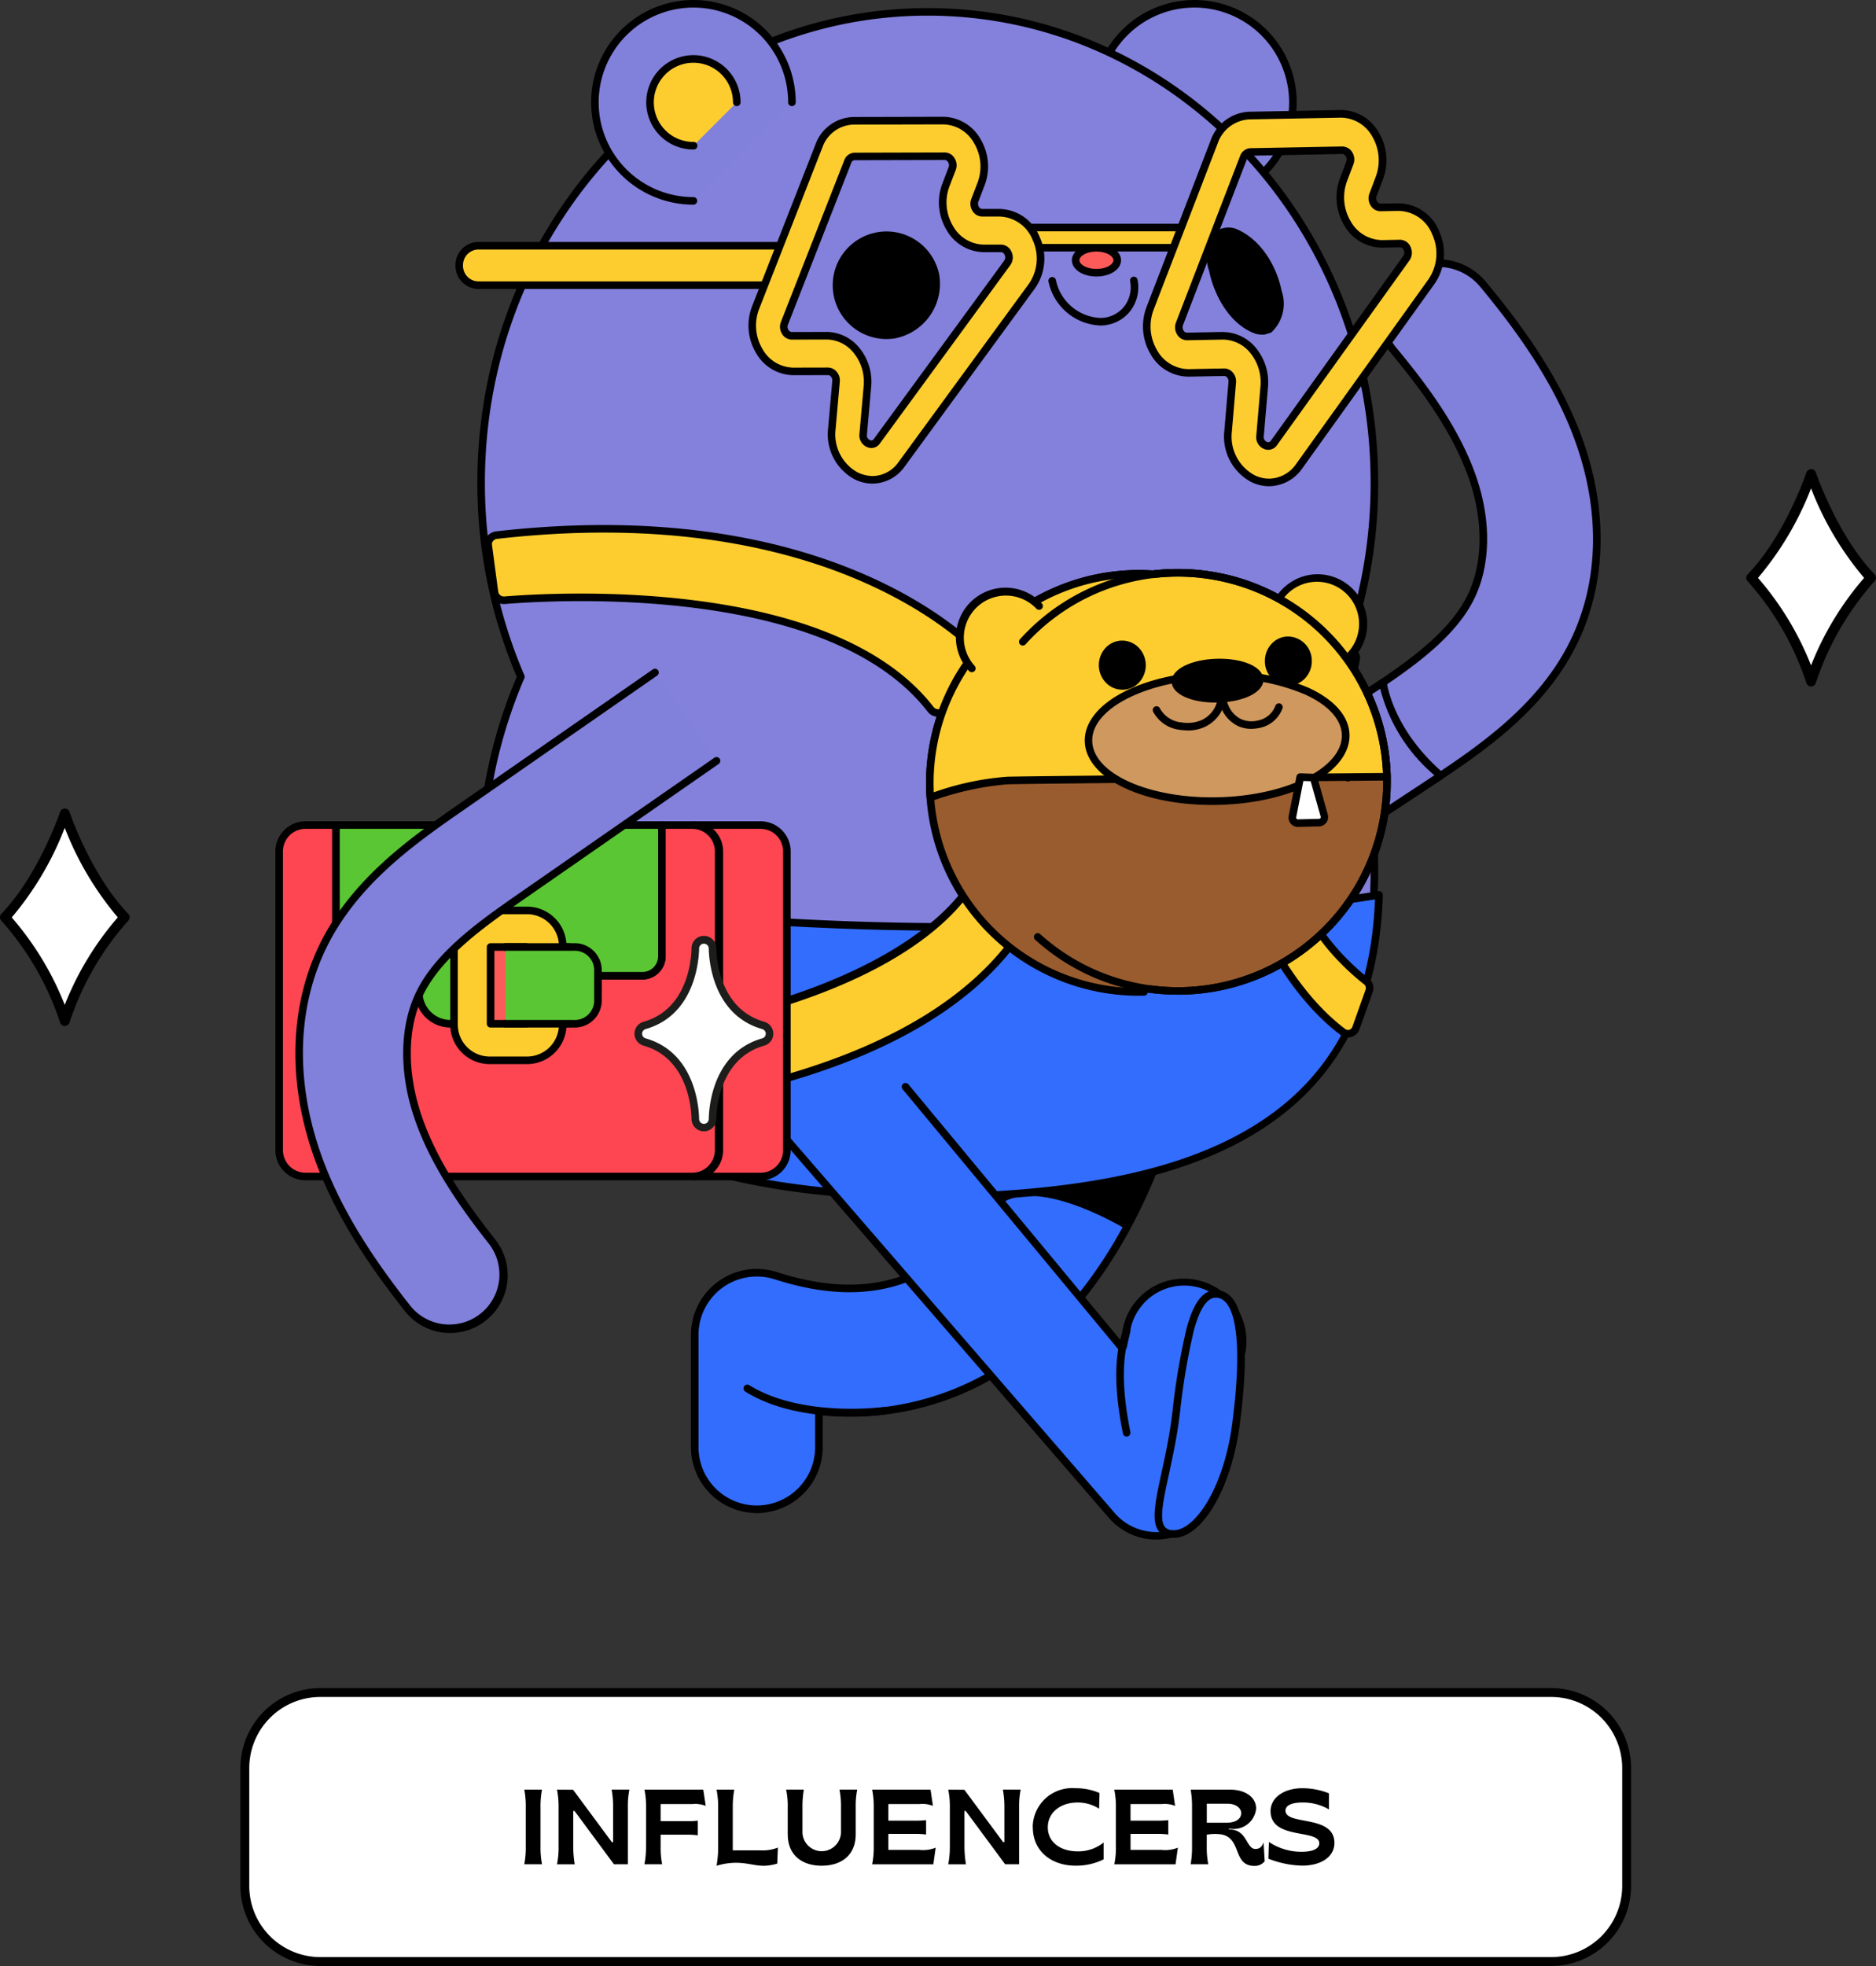 <svg xmlns="http://www.w3.org/2000/svg" xmlns:xlink="http://www.w3.org/1999/xlink" width="169.4" height="177.462" viewBox="0 0 169.4 177.462">
  <rect x="0" y="0" width="169.4" height="177.462" fill="#333333" stroke="none"/>
  <defs>
    <clipPath id="clip-path">
      <rect id="Rectángulo_1905" data-name="Rectángulo 1905" width="119.667" height="138.97" fill="none"/>
    </clipPath>
    <clipPath id="clip-path-2">
      <rect id="Rectángulo_1830" data-name="Rectángulo 1830" width="125.575" height="25.084" fill="none"/>
    </clipPath>
  </defs>
  <g id="ilustración_influencers" data-name="ilustración influencers" transform="translate(0 -18.622)">
    <g id="Grupo_11441" data-name="Grupo 11441" transform="translate(-903 -9814)">
      <g id="Grupo_11440" data-name="Grupo 11440" transform="translate(903 9814)">
        <g id="Grupo_11294" data-name="Grupo 11294" transform="translate(0 13)">
          <g id="Grupo_11693" data-name="Grupo 11693">
            <path id="Trazado_7781" data-name="Trazado 7781" d="M6.9,261.776s-1.944,5.77-5.4,9.359a26.244,26.244,0,0,1,5.4,9.359,26.244,26.244,0,0,1,5.4-9.359c-3.459-3.589-5.4-9.358-5.4-9.359" transform="translate(-1.043 -182.711)" fill="#fff"/>
            <path id="Trazado_7782" data-name="Trazado 7782" d="M5.855,279.9a.452.452,0,0,1-.435-.329,25.978,25.978,0,0,0-5.3-9.173.451.451,0,0,1,.005-.622c3.355-3.48,5.281-9.132,5.3-9.189a.452.452,0,0,1,.428-.308h0a.452.452,0,0,1,.428.307c.079.232,1.965,5.73,5.3,9.19a.452.452,0,0,1,0,.622,25.981,25.981,0,0,0-5.3,9.173.452.452,0,0,1-.435.329m-4.791-9.8a27.294,27.294,0,0,1,4.791,7.9,27.294,27.294,0,0,1,4.791-7.9,28.325,28.325,0,0,1-4.791-8.084A28.155,28.155,0,0,1,1.064,270.1" transform="translate(0 -181.669)"/>
            <path id="Trazado_7783" data-name="Trazado 7783" d="M529,160.311s-1.944,5.77-5.4,9.359a26.244,26.244,0,0,1,5.4,9.359,26.244,26.244,0,0,1,5.4-9.359c-3.459-3.589-5.4-9.358-5.4-9.359" transform="translate(-365.452 -111.892)" fill="#fff"/>
            <path id="Trazado_7784" data-name="Trazado 7784" d="M527.953,178.438a.452.452,0,0,1-.435-.329,25.978,25.978,0,0,0-5.3-9.173.452.452,0,0,1,.005-.622c3.335-3.46,5.222-8.958,5.3-9.19a.452.452,0,0,1,.428-.307h0a.452.452,0,0,1,.428.308c.019.056,1.945,5.708,5.3,9.189a.452.452,0,0,1,0,.622,25.982,25.982,0,0,0-5.3,9.173.451.451,0,0,1-.435.329m-4.791-9.8a27.292,27.292,0,0,1,4.791,7.9,27.291,27.291,0,0,1,4.791-7.9,28.155,28.155,0,0,1-4.791-8.084,28.323,28.323,0,0,1-4.791,8.084" transform="translate(-364.408 -110.85)"/>
          </g>
        </g>
      </g>
      <g id="Grupo_11695" data-name="Grupo 11695" transform="translate(927.866 9832.622)">
        <g id="Grupo_11694" data-name="Grupo 11694" clip-path="url(#clip-path)">
          <path id="Trazado_8381" data-name="Trazado 8381" d="M147.659,9.5a8.9,8.9,0,1,1-8.9-8.9,8.9,8.9,0,0,1,8.9,8.9" transform="translate(-55.778 -0.258)" fill="#8180da"/>
          <path id="Trazado_8382" data-name="Trazado 8382" d="M138.506,18.475a9.237,9.237,0,1,1,9.238-9.238,9.248,9.248,0,0,1-9.238,9.238m0-17.791a8.554,8.554,0,1,0,8.554,8.554A8.563,8.563,0,0,0,138.506.683" transform="translate(-55.521)"/>
          <path id="Trazado_8383" data-name="Trazado 8383" d="M139.624,92.925l18.448-12.172c3.694-2.438,7.881-5.2,9.74-8.777,1.553-2.989,1.644-7,.249-11.016-1.514-4.353-4.453-8.241-7.13-11.471a4.7,4.7,0,0,1,.855-6.827,5.271,5.271,0,0,1,3.162-1.041,5.212,5.212,0,0,1,4.024,1.854c3.038,3.666,6.784,8.619,8.806,14.435,2.264,6.51,1.982,13.034-.791,18.37-3.028,5.825-8.6,9.5-13.079,12.457L145.462,100.91" transform="translate(-59.968 -17.877)" fill="#8180da"/>
          <path id="Trazado_8384" data-name="Trazado 8384" d="M145.2,100.994a.342.342,0,0,1-.189-.627L163.463,88.2c4.445-2.933,9.976-6.583,12.964-12.329,2.729-5.253,3-11.681.771-18.1-2-5.763-5.727-10.685-8.746-14.33a4.964,4.964,0,0,0-6.718-.756,4.433,4.433,0,0,0-1.784,3.041,4.325,4.325,0,0,0,.987,3.294c2.7,3.252,5.658,7.171,7.19,11.576,1.426,4.1,1.328,8.214-.269,11.286-1.9,3.654-6.125,6.443-9.854,8.9L139.555,92.952a.342.342,0,0,1-.377-.57L157.625,80.21c3.66-2.416,7.808-5.153,9.626-8.649,1.51-2.906,1.594-6.823.23-10.746-1.5-4.3-4.414-8.159-7.071-11.365a5,5,0,0,1-1.14-3.81,5.114,5.114,0,0,1,2.054-3.508,5.646,5.646,0,0,1,7.653.868c3.056,3.688,6.826,8.674,8.866,14.541,2.295,6.6,2.007,13.219-.811,18.64-3.069,5.9-8.682,9.608-13.192,12.585l-18.448,12.172a.339.339,0,0,1-.188.056" transform="translate(-59.711 -17.619)"/>
          <path id="Trazado_8385" data-name="Trazado 8385" d="M159.512,107.979s.449,4.311,5.2,8.413L144.1,129.982l-5.577-8.33Z" transform="translate(-59.495 -46.377)" fill="#8180da"/>
          <path id="Trazado_8386" data-name="Trazado 8386" d="M143.841,130.067a.343.343,0,0,1-.285-.151l-5.577-8.331a.342.342,0,0,1,.1-.477l20.99-13.671a.342.342,0,0,1,.527.25c0,.042.5,4.235,5.085,8.19a.342.342,0,0,1-.035.544l-20.614,13.589a.338.338,0,0,1-.188.056m-5.1-8.575,5.2,7.761L163.894,116.1a15.123,15.123,0,0,1-4.889-7.8Z" transform="translate(-59.237 -46.12)"/>
          <path id="Trazado_8387" data-name="Trazado 8387" d="M113.225,44.352c0-23.458-18.056-42.475-40.33-42.475S32.566,20.894,32.566,44.352a44.232,44.232,0,0,0,3.59,17.542,44.231,44.231,0,0,0-3.59,17.542c0,23.458,18.056,28.254,40.329,28.254s40.33-4.8,40.33-28.254a44.232,44.232,0,0,0-3.59-17.542,44.232,44.232,0,0,0,3.59-17.542" transform="translate(-13.987 -0.806)" fill="#8381dc"/>
          <path id="Trazado_8388" data-name="Trazado 8388" d="M72.638,107.774c-13.093,0-22.208-1.708-28.685-5.374-8.066-4.565-11.986-12.161-11.986-23.221a44.4,44.4,0,0,1,3.56-17.542,44.4,44.4,0,0,1-3.56-17.542c0-23.61,18.245-42.817,40.672-42.817S113.31,20.485,113.31,44.094a44.4,44.4,0,0,1-3.56,17.542,44.4,44.4,0,0,1,3.56,17.542c0,11.06-3.921,18.656-11.986,23.221-6.477,3.666-15.593,5.374-28.686,5.374m0-105.813c-22.049,0-39.988,18.9-39.988,42.134A43.717,43.717,0,0,0,36.212,61.5a.338.338,0,0,1,0,.27A43.718,43.718,0,0,0,32.65,79.178c0,24.6,20.214,27.911,39.988,27.911s39.988-3.316,39.988-27.911a43.718,43.718,0,0,0-3.562-17.407.338.338,0,0,1,0-.27,43.717,43.717,0,0,0,3.562-17.407c0-23.233-17.939-42.134-39.988-42.134" transform="translate(-13.729 -0.548)"/>
          <path id="Trazado_8389" data-name="Trazado 8389" d="M71.984,204.957a5.608,5.608,0,0,1-5.608-5.608V189.212a5.608,5.608,0,0,1,7.326-5.339c5.439,1.751,9.974,1.5,13.862-.757,8.728-5.073,11.628-18.513,11.656-18.648a5.608,5.608,0,0,1,10.987,2.253c-.152.748-3.884,18.417-16.948,26.056a25.461,25.461,0,0,1-15.668,3.331v3.239a5.608,5.608,0,0,1-5.608,5.608" transform="translate(-28.508 -68.72)" fill="#336dfd"/>
          <path id="Trazado_8390" data-name="Trazado 8390" d="M71.727,205.041a5.957,5.957,0,0,1-5.95-5.95V188.955a5.95,5.95,0,0,1,7.774-5.663c5.342,1.719,9.785,1.482,13.585-.728,8.581-4.988,11.465-18.289,11.493-18.423a5.95,5.95,0,0,1,11.656,2.392c-.153.754-3.906,18.561-17.11,26.284a25.793,25.793,0,0,1-15.5,3.41v2.865a5.957,5.957,0,0,1-5.95,5.95m.005-21.352a5.265,5.265,0,0,0-5.271,5.265v10.137a5.266,5.266,0,1,0,10.532,0v-3.239a.343.343,0,0,1,.112-.253.348.348,0,0,1,.262-.087,25.181,25.181,0,0,0,15.462-3.286c12.944-7.57,16.635-25.088,16.786-25.83A5.266,5.266,0,0,0,99.3,164.281c-.029.138-2.978,13.734-11.819,18.874-3.978,2.311-8.6,2.569-14.139.787a5.255,5.255,0,0,0-1.609-.252" transform="translate(-28.251 -68.463)"/>
          <path id="Trazado_8391" data-name="Trazado 8391" d="M87.1,221.686s-7.518,1.042-12.417-2.02" transform="translate(-32.076 -94.346)" fill="#336dfd"/>
          <path id="Trazado_8392" data-name="Trazado 8392" d="M83.782,221.948c-2.672,0-6.549-.382-9.538-2.249a.342.342,0,0,1,.362-.58c4.734,2.959,12.115,1.981,12.189,1.972a.342.342,0,1,1,.094.677,24.438,24.438,0,0,1-3.106.181" transform="translate(-31.819 -94.089)"/>
          <path id="Trazado_8393" data-name="Trazado 8393" d="M124.95,183.65s-9.315-5.663-12.07-1.29,6.087-12.965,6.087-12.965l10.734,5.039Z" transform="translate(-48.253 -72.755)"/>
          <path id="Trazado_8394" data-name="Trazado 8394" d="M73.782,168.592c20.751-.349,39.61-4.745,40.265-27.3-35.77,5.665-68.23,1.6-80.538-.413.436,22.914,19.4,27.363,40.273,27.714" transform="translate(-14.392 -60.507)" fill="#336dfd"/>
          <path id="Trazado_8395" data-name="Trazado 8395" d="M73.526,168.676H73.52c-18.665-.314-40.148-3.787-40.61-28.05a.341.341,0,0,1,.4-.343c12.285,2.008,44.714,6.07,80.43.413a.342.342,0,0,1,.395.347c-.694,23.9-22.062,27.321-40.6,27.633ZM33.6,141.023c.3,10.216,4.316,17.288,12.283,21.615,6.339,3.442,15.122,5.144,27.64,5.355,12.434-.21,21.176-1.888,27.506-5.282,7.949-4.262,12.008-11.223,12.4-21.275-35.268,5.517-67.266,1.615-79.831-.412" transform="translate(-14.135 -60.249)"/>
          <path id="Trazado_8396" data-name="Trazado 8396" d="M155.41,141.865c.582,1.327,3.238,6.965,7.7,10.326a.758.758,0,0,0,1.171-.357l1.192-3.344a.777.777,0,0,0-.249-.872c-1.285-1.009-5-4.219-6.115-8.394-1.189-4.461-3.243.738-3.723,2.064a.777.777,0,0,0,.019.577" transform="translate(-66.72 -59.035)" fill="#fdcd2f"/>
          <path id="Trazado_8397" data-name="Trazado 8397" d="M163.309,152.429a1.09,1.09,0,0,1-.657-.222c-4.463-3.358-7.108-8.856-7.812-10.462a1.116,1.116,0,0,1-.027-.832c.682-1.879,1.75-4.1,2.892-4.061.641.028,1.126.691,1.482,2.027,1.1,4.113,4.867,7.326,6,8.213a1.115,1.115,0,0,1,.36,1.256l-1.192,3.344a1.108,1.108,0,0,1-1.042.737m-7.843-10.958c.489,1.115,3.155,6.848,7.6,10.19a.416.416,0,0,0,.644-.2l1.192-3.344a.433.433,0,0,0-.138-.488c-1.5-1.179-5.115-4.375-6.234-8.575-.37-1.392-.744-1.515-.851-1.52h-.012c-.531,0-1.435,1.478-2.208,3.612a.435.435,0,0,0,.011.323" transform="translate(-66.463 -58.778)"/>
          <path id="Trazado_8398" data-name="Trazado 8398" d="M35.184,90.111c4.826-.391,29.467-1.77,38.45,9.853a.9.9,0,0,0,1.358.033l3.353-3.756a.785.785,0,0,0-.02-1.078c-2.569-2.682-15.4-14.183-43.884-10.929a.833.833,0,0,0-.757.917l.568,4.248a.852.852,0,0,0,.931.711" transform="translate(-14.465 -35.932)" fill="#fdcd2f"/>
          <path id="Trazado_8399" data-name="Trazado 8399" d="M74.065,100.38h-.046a1.2,1.2,0,0,1-.913-.459C64.236,88.444,39.769,89.809,34.954,90.2h0a1.19,1.19,0,0,1-1.3-1.006l-.567-4.248a1.122,1.122,0,0,1,.232-.844,1.227,1.227,0,0,1,.825-.459C62.975,80.35,76,92.255,78.314,94.675a1.128,1.128,0,0,1,.029,1.541L74.99,99.973a1.237,1.237,0,0,1-.925.408M41.758,89.259c9.457,0,25.08,1.435,31.888,10.244a.525.525,0,0,0,.4.194.561.561,0,0,0,.436-.18l3.353-3.756a.444.444,0,0,0-.012-.613c-2.279-2.379-15.081-14.081-43.6-10.826a.532.532,0,0,0-.364.2.439.439,0,0,0-.094.333l.567,4.248a.517.517,0,0,0,.565.416c1.223-.1,3.7-.26,6.86-.26m-6.832.6h0Z" transform="translate(-14.207 -35.679)"/>
          <path id="Trazado_8400" data-name="Trazado 8400" d="M157.546,113.4c.078-.7.727-2.712,5.286-5.152a.516.516,0,0,0,.262-.354l.8-4.089a.508.508,0,0,0-.663-.584c-1.967.705-6.857,2.859-8.383,7.263-1.62,4.676,1.39,3.739,2.388,3.324a.5.5,0,0,0,.309-.407" transform="translate(-66.306 -44.319)" fill="#fdcd2f"/>
          <path id="Trazado_8401" data-name="Trazado 8401" d="M155.434,114.255a1.636,1.636,0,0,1-1.157-.4c-.662-.623-.666-1.847-.01-3.741,1.569-4.528,6.531-6.734,8.591-7.472a.834.834,0,0,1,.832.155.849.849,0,0,1,.282.817l-.8,4.088a.853.853,0,0,1-.436.589c-4.5,2.412-5.048,4.352-5.108,4.889a.843.843,0,0,1-.517.685,4.617,4.617,0,0,1-1.676.392m7.709-10.982a.163.163,0,0,0-.054.01c-1.968.705-6.7,2.8-8.175,7.053-.535,1.545-.6,2.617-.168,3.019.515.484,1.738.029,2.1-.123a.161.161,0,0,0,.1-.129c.088-.8.8-2.918,5.465-5.416a.175.175,0,0,0,.088-.119l.8-4.088a.172.172,0,0,0-.056-.167.159.159,0,0,0-.1-.039" transform="translate(-66.047 -44.062)"/>
          <path id="Trazado_8402" data-name="Trazado 8402" d="M80.4,139.282c-1.932,3.181-9.891,12.241-38.74,14.8a1.026,1.026,0,0,0-.928,1.338l1.439,4.063a1.073,1.073,0,0,0,1.065.693c5.115-.2,32.985-2.017,42.15-17.5a.981.981,0,0,0-.257-1.287l-3.1-2.4a1.121,1.121,0,0,0-1.627.289" transform="translate(-17.469 -59.599)" fill="#fdcd2f"/>
          <path id="Trazado_8403" data-name="Trazado 8403" d="M42.927,160.262a1.4,1.4,0,0,1-1.339-.921l-1.439-4.063a1.305,1.305,0,0,1,.136-1.148,1.423,1.423,0,0,1,1.085-.645c29.019-2.575,36.788-11.854,38.477-14.638a1.433,1.433,0,0,1,.966-.658,1.46,1.46,0,0,1,1.162.276l3.1,2.4a1.319,1.319,0,0,1,.342,1.732c-9.22,15.574-36.963,17.449-42.432,17.666h-.062m38.158-21.414a.8.8,0,0,0-.147.014.745.745,0,0,0-.505.341h0c-2.219,3.656-10.462,12.432-39,14.964a.746.746,0,0,0-.569.333.619.619,0,0,0-.067.551l1.439,4.063a.734.734,0,0,0,.729.466c5.407-.216,32.831-2.062,41.871-17.332a.643.643,0,0,0-.172-.843l-3.1-2.4a.773.773,0,0,0-.472-.159m-.945.177h0Z" transform="translate(-17.212 -59.341)"/>
          <path id="Trazado_8404" data-name="Trazado 8404" d="M118.32,96.844a18.874,18.874,0,1,1,1.338,26.659" transform="translate(-50.818 -38.925)" fill="#995c2e"/>
          <path id="Trazado_8405" data-name="Trazado 8405" d="M132.052,128.452a19.133,19.133,0,0,1-12.88-4.955.342.342,0,1,1,.459-.507,18.532,18.532,0,1,0-1.315-26.176.342.342,0,1,1-.507-.458,19.216,19.216,0,1,1,14.243,32.1" transform="translate(-50.561 -38.667)"/>
          <path id="Trazado_8406" data-name="Trazado 8406" d="M165.98,95.494a4.141,4.141,0,1,1-4.243-4.037,4.142,4.142,0,0,1,4.243,4.037" transform="translate(-67.731 -39.28)" fill="#fdcd2f"/>
          <path id="Trazado_8407" data-name="Trazado 8407" d="M161.58,99.824a4.484,4.484,0,0,1-.108-8.966,4.5,4.5,0,0,1,4.593,4.371,4.483,4.483,0,0,1-4.371,4.593l-.114,0m0-8.284h-.1a3.8,3.8,0,1,0,.1,0" transform="translate(-67.474 -39.023)"/>
          <path id="Trazado_8408" data-name="Trazado 8408" d="M122.928,128.525a18.874,18.874,0,1,1,18.4-19.338" transform="translate(-44.489 -38.991)" fill="#995c2e"/>
          <path id="Trazado_8409" data-name="Trazado 8409" d="M122.191,128.617a19.217,19.217,0,1,1,19.221-19.694.341.341,0,0,1-.333.351.358.358,0,0,1-.35-.334,18.532,18.532,0,1,0-18.065,18.987.353.353,0,0,1,.349.333.341.341,0,0,1-.333.35c-.163,0-.327.006-.489.006" transform="translate(-44.233 -38.734)"/>
          <path id="Trazado_8410" data-name="Trazado 8410" d="M138.65,95.506a18.83,18.83,0,0,0-14.885-4.744q-.877-.06-1.775-.038a18.874,18.874,0,0,0-18.4,19.337q.011.428.041.85a26.761,26.761,0,0,1,6.972-1.538c3.016-.075,34.231-.338,34.255-.338a18.821,18.821,0,0,0-6.208-13.529" transform="translate(-44.489 -38.926)" fill="#fdcd2f"/>
          <path id="Trazado_8411" data-name="Trazado 8411" d="M103.374,111a.342.342,0,0,1-.341-.318q-.03-.43-.04-.865a19.238,19.238,0,0,1,18.732-19.687c.588-.014,1.186,0,1.774.037a19.214,19.214,0,0,1,21.443,18.608.342.342,0,0,1-.339.35c-.282,0-31.225.263-34.249.338a26.534,26.534,0,0,0-6.861,1.516.34.34,0,0,1-.119.021M122.2,90.8c-.155,0-.308,0-.462.006A18.555,18.555,0,0,0,103.675,109.8q.005.193.014.385a25.439,25.439,0,0,1,6.649-1.406c2.754-.068,30.448-.307,33.909-.335a18.531,18.531,0,0,0-20.7-17.595.334.334,0,0,1-.063,0c-.424-.029-.853-.043-1.281-.043" transform="translate(-44.233 -38.668)"/>
          <path id="Trazado_8412" data-name="Trazado 8412" d="M134.486,103.786a1.779,1.779,0,1,1-1.823-1.831,1.827,1.827,0,0,1,1.823,1.831" transform="translate(-56.236 -43.79)"/>
          <path id="Trazado_8413" data-name="Trazado 8413" d="M132.457,105.791a2.061,2.061,0,0,1-1.468-.619,2.293,2.293,0,0,1-.078-3.121,2.058,2.058,0,0,1,1.488-.693,2.1,2.1,0,0,1,1.52.618A2.291,2.291,0,0,1,134,105.1a2.057,2.057,0,0,1-1.487.693h-.052m-.007-3.75h-.035a1.379,1.379,0,0,0-1,.467,1.608,1.608,0,0,0,.055,2.182,1.369,1.369,0,0,0,2.015-.05,1.607,1.607,0,0,0-.054-2.182,1.382,1.382,0,0,0-.984-.418" transform="translate(-55.979 -43.533)"/>
          <path id="Trazado_8414" data-name="Trazado 8414" d="M160.774,103.133a1.779,1.779,0,1,1-1.823-1.831,1.827,1.827,0,0,1,1.823,1.831" transform="translate(-67.527 -43.509)"/>
          <path id="Trazado_8415" data-name="Trazado 8415" d="M158.746,105.137a2.175,2.175,0,0,1-2.122-2.164,2.255,2.255,0,0,1,.574-1.576,2.057,2.057,0,0,1,1.488-.693,2.185,2.185,0,0,1,2.172,2.163,2.256,2.256,0,0,1-.574,1.576,2.058,2.058,0,0,1-1.488.693h-.051m-.009-3.75H158.7a1.383,1.383,0,0,0-1,.467,1.58,1.58,0,0,0-.4,1.1,1.491,1.491,0,0,0,1.439,1.5h.034a1.383,1.383,0,0,0,1-.467,1.576,1.576,0,0,0,.4-1.1,1.491,1.491,0,0,0-1.438-1.5" transform="translate(-67.27 -43.252)"/>
          <path id="Trazado_8416" data-name="Trazado 8416" d="M151.934,112.194c.078,3.143-5.058,5.82-11.472,5.98s-11.677-2.259-11.755-5.4,5.058-5.82,11.472-5.98,11.676,2.26,11.755,5.4" transform="translate(-55.279 -45.864)" fill="#cf985e"/>
          <path id="Trazado_8417" data-name="Trazado 8417" d="M139.587,118.266c-6.406,0-11.4-2.466-11.478-5.743-.084-3.383,5.1-6.164,11.805-6.33a19.5,19.5,0,0,1,8.4,1.494c2.346,1.078,3.66,2.584,3.7,4.242.084,3.383-5.1,6.163-11.805,6.33-.21.005-.419.008-.626.008m.939-11.4c-.2,0-.4,0-.6.007-6.215.155-11.211,2.68-11.138,5.63s5.176,5.224,11.4,5.069,11.211-2.68,11.138-5.63c-.034-1.382-1.207-2.675-3.3-3.638a18.4,18.4,0,0,0-7.507-1.439" transform="translate(-55.022 -45.607)"/>
          <path id="Trazado_8418" data-name="Trazado 8418" d="M150.062,106.365c.022.9-1.662,1.677-3.761,1.729s-3.821-.637-3.843-1.54,1.661-1.677,3.761-1.729,3.821.637,3.843,1.54" transform="translate(-61.185 -45.021)"/>
          <path id="Trazado_8419" data-name="Trazado 8419" d="M145.809,108.183c-2.243,0-3.924-.788-3.951-1.876-.028-1.127,1.733-2.021,4.1-2.079s4.164.746,4.193,1.873h0c.028,1.127-1.733,2.021-4.094,2.079l-.242,0m.373-3.275c-.071,0-.141,0-.213,0-1.981.049-3.444.769-3.429,1.379s1.52,1.263,3.493,1.207,3.443-.768,3.429-1.379c-.015-.589-1.407-1.21-3.28-1.21" transform="translate(-60.928 -44.764)"/>
          <path id="Trazado_8420" data-name="Trazado 8420" d="M132.052,128.452a19.133,19.133,0,0,1-12.88-4.955.342.342,0,1,1,.459-.507,18.532,18.532,0,1,0-1.315-26.176.342.342,0,1,1-.507-.458,19.216,19.216,0,1,1,14.243,32.1" transform="translate(-50.561 -38.667)"/>
          <path id="Trazado_8421" data-name="Trazado 8421" d="M109.405,100.529a4.142,4.142,0,1,1,6.1-5.609" transform="translate(-46.52 -40.194)" fill="#fdcd2f"/>
          <path id="Trazado_8422" data-name="Trazado 8422" d="M109.149,100.615a.341.341,0,0,1-.252-.11,4.483,4.483,0,1,1,6.6-6.072.342.342,0,0,1-.5.463,3.8,3.8,0,0,0-5.593,5.145.341.341,0,0,1-.02.483.337.337,0,0,1-.23.09" transform="translate(-46.264 -39.938)"/>
          <path id="Trazado_8423" data-name="Trazado 8423" d="M142.038,112.55a4.721,4.721,0,0,1-.613-.04,3.148,3.148,0,0,1-2.512-1.637.342.342,0,1,1,.614-.3,2.487,2.487,0,0,0,1.984,1.26,3.242,3.242,0,0,0,1.739-.2,2.579,2.579,0,0,0,1.3-1.294,5.418,5.418,0,0,0,.37-1.495.342.342,0,1,1,.677.092,5.992,5.992,0,0,1-.426,1.686,3.259,3.259,0,0,1-1.65,1.636,3.657,3.657,0,0,1-1.488.3" transform="translate(-59.648 -46.619)"/>
          <path id="Trazado_8424" data-name="Trazado 8424" d="M152.1,112.414a2.8,2.8,0,0,1-1.155-.24,3.058,3.058,0,0,1-1.509-1.567,6.682,6.682,0,0,1-.44-1.655.341.341,0,1,1,.674-.111,6.11,6.11,0,0,0,.39,1.486,2.377,2.377,0,0,0,1.164,1.223,2.345,2.345,0,0,0,1.452.119,2.1,2.1,0,0,0,1.612-1.333.342.342,0,0,1,.642.236,2.766,2.766,0,0,1-2.117,1.767,3.556,3.556,0,0,1-.713.075" transform="translate(-63.992 -46.624)"/>
          <path id="Trazado_8425" data-name="Trazado 8425" d="M161.672,122.956l-.7,3.561a.5.5,0,0,0,.5.593l1.907-.047a.5.5,0,0,0,.466-.631L162.876,123Z" transform="translate(-69.132 -52.809)" fill="#fff"/>
          <path id="Trazado_8426" data-name="Trazado 8426" d="M161.2,127.194a.839.839,0,0,1-.823-1l.7-3.561a.342.342,0,0,1,.347-.276l1.2.041a.343.343,0,0,1,.317.249l.966,3.434a.84.84,0,0,1-.787,1.066l-1.908.047H161.2m.5-4.145-.647,3.276a.153.153,0,0,0,.034.13.156.156,0,0,0,.122.055l1.907-.047a.155.155,0,0,0,.145-.2l-.9-3.194Z" transform="translate(-68.874 -52.551)"/>
          <path id="Trazado_8427" data-name="Trazado 8427" d="M88.982,171.974l19.6,23.628.344-1.684a5.294,5.294,0,0,1,10.373,2.121l-2.5,12.218a5.294,5.294,0,0,1-9.19,2.4L74.682,172.608" transform="translate(-32.076 -73.863)" fill="#336dfd"/>
          <path id="Trazado_8428" data-name="Trazado 8428" d="M111.355,212.575a5.635,5.635,0,0,1-4.262-1.948L74.166,172.575a.342.342,0,0,1,.517-.447L107.61,210.18a4.952,4.952,0,0,0,8.6-2.248l2.5-12.218a4.952,4.952,0,1,0-9.7-1.984l-.344,1.683a.342.342,0,0,1-.6.149l-19.6-23.627a.342.342,0,1,1,.526-.436l19.142,23.079.2-.985a5.636,5.636,0,1,1,11.043,2.257l-2.5,12.218a5.635,5.635,0,0,1-5.521,4.506" transform="translate(-31.819 -73.605)"/>
          <path id="Trazado_8429" data-name="Trazado 8429" d="M134.271,210.44c.218.189-1.4,2.269.021,9.279" transform="translate(-57.424 -90.384)" fill="#336dfd"/>
          <path id="Trazado_8430" data-name="Trazado 8430" d="M134.033,219.8a.341.341,0,0,1-.334-.274c-1.131-5.568-.369-8.078-.082-9.022.03-.1.055-.173.068-.229a.342.342,0,0,1,.552-.353c.215.187.139.436.034.781-.273.9-1,3.289.1,8.688a.342.342,0,0,1-.267.4.349.349,0,0,1-.068.007m-.244-9.363h0" transform="translate(-57.165 -90.126)"/>
          <path id="Trazado_8431" data-name="Trazado 8431" d="M146.773,216.475c-.756,5.783-3.457,10.224-5.87,9.908s-.364-4.587.392-10.37,1.427-11.595,3.839-11.279,2.394,5.958,1.638,11.741" transform="translate(-60.028 -87.928)" fill="#336dfd"/>
          <path id="Trazado_8432" data-name="Trazado 8432" d="M140.89,226.483a2.211,2.211,0,0,1-.288-.019,1.505,1.505,0,0,1-1.091-.612c-.66-.938-.262-2.765.288-5.292.313-1.438.669-3.068.9-4.849l.076-.588a60.2,60.2,0,0,1,1.29-7.6c.432-1.557,1.2-3.6,2.857-3.386,2.295.3,2.945,4.38,1.932,12.124-.752,5.76-3.388,10.222-5.966,10.222m3.812-21.677c-.788,0-1.437.951-1.977,2.9a59.7,59.7,0,0,0-1.27,7.506l-.077.589c-.237,1.81-.6,3.455-.911,4.906-.494,2.268-.885,4.06-.4,4.753a.832.832,0,0,0,.622.327c1.969.258,4.7-3.627,5.487-9.614l.339.044-.339-.044c.913-6.987.423-11.126-1.345-11.358a.937.937,0,0,0-.132-.009" transform="translate(-59.772 -87.67)"/>
          <path id="Trazado_8433" data-name="Trazado 8433" d="M97.722,40.5a5.013,5.013,0,0,1-3.983,5.789A4.855,4.855,0,1,1,97.722,40.5" transform="translate(-37.787 -15.746)"/>
          <path id="Trazado_8434" data-name="Trazado 8434" d="M154.213,41.72a3.548,3.548,0,0,1-.944,3.763l-.584.177a2.9,2.9,0,0,1-.745-.046c-2.335-.764-3.816-3.424-4.277-5.708a3.419,3.419,0,0,1,.984-3.76,2.047,2.047,0,0,1,1.369-.056c2.269.89,3.73,3.324,4.2,5.631" transform="translate(-63.35 -15.461)"/>
          <path id="Trazado_8435" data-name="Trazado 8435" d="M127.058,48.186a4.987,4.987,0,0,1-4.7-3.967.342.342,0,0,1,.671-.134,4.289,4.289,0,0,0,4.032,3.417,2.744,2.744,0,0,0,2.107-1,2.842,2.842,0,0,0,.562-2.321.341.341,0,1,1,.671-.124,3.522,3.522,0,0,1-.7,2.877,3.425,3.425,0,0,1-2.636,1.251" transform="translate(-52.548 -18.803)"/>
          <path id="Trazado_8436" data-name="Trazado 8436" d="M58.5,42.443H30.849A1.748,1.748,0,0,1,29.1,40.694v-.066a1.748,1.748,0,0,1,1.749-1.749H58.5Z" transform="translate(-12.498 -16.699)" fill="#fdcd2f"/>
          <path id="Trazado_8437" data-name="Trazado 8437" d="M58.242,42.527H30.591a2.093,2.093,0,0,1-2.091-2.09v-.066a2.093,2.093,0,0,1,2.091-2.09H58.242a.342.342,0,0,1,.342.342v3.563a.342.342,0,0,1-.342.342M30.591,38.964a1.408,1.408,0,0,0-1.407,1.407v.066a1.408,1.408,0,0,0,1.407,1.407H57.9V38.964Z" transform="translate(-12.241 -16.442)"/>
          <rect id="Rectángulo_1904" data-name="Rectángulo 1904" width="15.717" height="1.827" transform="translate(66.654 20.536)" fill="#fdcd2f"/>
          <path id="Trazado_8438" data-name="Trazado 8438" d="M132.293,37.909H116.576a.343.343,0,0,1-.342-.342V35.74a.342.342,0,0,1,.342-.342h15.717a.342.342,0,0,1,.342.342v1.827a.342.342,0,0,1-.342.342m-15.374-.684h15.033V36.081H116.919Z" transform="translate(-49.922 -15.203)"/>
          <path id="Trazado_8439" data-name="Trazado 8439" d="M149.026,51.284a3.321,3.321,0,0,1-1.52-.346,4.291,4.291,0,0,1-2.242-4.258l.378-4.435a.883.883,0,0,0-.193-.64.691.691,0,0,0-.548-.268l-3.21.06a3.6,3.6,0,0,1-3.13-1.863,4.573,4.573,0,0,1-.342-3.957l5.791-15.037a3.533,3.533,0,0,1,3.161-2.373l8.278-.156a3.6,3.6,0,0,1,3.123,1.851,4.573,4.573,0,0,1,.358,3.943l-.572,1.512a.885.885,0,0,0,.071.778.7.7,0,0,0,.617.366l1.6-.03a3.665,3.665,0,0,1,3.375,2.335,4.465,4.465,0,0,1-.393,4.4L151.686,49.817a3.351,3.351,0,0,1-2.66,1.467m-2.356-29.36-5.791,15.037a.883.883,0,0,0,.067.782.7.7,0,0,0,.618.367l3.21-.06a3.52,3.52,0,0,1,2.777,1.357,4.55,4.55,0,0,1,.974,3.241l-.378,4.435a.8.8,0,0,0,.443.841.618.618,0,0,0,.826-.221L161.355,31.05a.868.868,0,0,0,.077-.868.72.72,0,0,0-.666-.461l-1.6.03a3.6,3.6,0,0,1-3.123-1.851,4.573,4.573,0,0,1-.358-3.943l.571-1.512a.882.882,0,0,0-.071-.779.7.7,0,0,0-.617-.366l-8.278.156a.7.7,0,0,0-.624.469" transform="translate(-59.236 -7.736)" fill="#fdcd2f"/>
          <path id="Trazado_8440" data-name="Trazado 8440" d="M148.708,51.369a3.646,3.646,0,0,1-1.61-.381,4.635,4.635,0,0,1-2.433-4.594l.378-4.434a.547.547,0,0,0-.117-.4.353.353,0,0,0-.271-.142h-.006l-3.21.06a3.952,3.952,0,0,1-3.43-2.029,4.915,4.915,0,0,1-.367-4.255l5.789-15.037a3.875,3.875,0,0,1,3.474-2.592l8.278-.156h.068a3.944,3.944,0,0,1,3.356,2.017,4.922,4.922,0,0,1,.385,4.241l-.572,1.512a.537.537,0,0,0,.044.482.343.343,0,0,0,.317.2l1.6-.03h.07a4.008,4.008,0,0,1,3.623,2.539,4.806,4.806,0,0,1-.427,4.734L151.707,49.759a3.7,3.7,0,0,1-2.931,1.609s-.045,0-.067,0m.06-.342h0Zm-4.112-10.288a1.032,1.032,0,0,1,.8.394,1.227,1.227,0,0,1,.268.886l-.378,4.435a3.947,3.947,0,0,0,2.052,3.921,2.935,2.935,0,0,0,1.363.311,3.024,3.024,0,0,0,2.389-1.325l11.937-16.652a4.12,4.12,0,0,0,.357-4.059,3.324,3.324,0,0,0-3.055-2.131l-1.6.03h-.019a1.036,1.036,0,0,1-.9-.532,1.22,1.22,0,0,1-.1-1.076l.572-1.512a4.232,4.232,0,0,0-.331-3.647A3.27,3.27,0,0,0,155.2,18.1l-8.277.156a3.194,3.194,0,0,0-2.849,2.155L138.28,35.444A4.225,4.225,0,0,0,138.6,39.1a3.3,3.3,0,0,0,2.83,1.7l3.211-.06h.02m3.988,7.345a1.056,1.056,0,0,1-.462-.11,1.147,1.147,0,0,1-.633-1.176l.378-4.435a4.207,4.207,0,0,0-.9-3,3.217,3.217,0,0,0-2.506-1.231l-3.21.06a1.034,1.034,0,0,1-.919-.534,1.221,1.221,0,0,1-.093-1.079l5.791-15.037a1.037,1.037,0,0,1,.937-.687l8.277-.156a1.063,1.063,0,0,1,.916.531,1.221,1.221,0,0,1,.1,1.076l-.572,1.512a4.231,4.231,0,0,0,.331,3.647,3.287,3.287,0,0,0,2.824,1.685l1.6-.03h.021a1.047,1.047,0,0,1,.965.665,1.207,1.207,0,0,1-.112,1.205L149.438,47.644a.958.958,0,0,1-.793.439m-4.067-10.632a3.863,3.863,0,0,1,2.981,1.483,4.894,4.894,0,0,1,1.051,3.486l-.379,4.435a.465.465,0,0,0,.253.5.285.285,0,0,0,.4-.114l11.937-16.652a.521.521,0,0,0,.043-.529.386.386,0,0,0-.347-.259l-1.6.03h-.068a3.944,3.944,0,0,1-3.356-2.017,4.918,4.918,0,0,1-.385-4.241l.572-1.512a.542.542,0,0,0-.044-.482.36.36,0,0,0-.311-.2h-.007l-8.277.156a.358.358,0,0,0-.311.249l-5.791,15.037a.537.537,0,0,0,.042.483.357.357,0,0,0,.311.2h.007l3.211-.06h.067m1.834-15.784h0Z" transform="translate(-58.979 -7.479)"/>
          <path id="Trazado_8441" data-name="Trazado 8441" d="M86.345,51.507a3.29,3.29,0,0,1-1.491-.362,4.254,4.254,0,0,1-2.191-4.2l.383-4.33a.872.872,0,0,0-.188-.629.69.69,0,0,0-.537-.27l-3.153.007A3.593,3.593,0,0,1,76.1,39.854a4.465,4.465,0,0,1-.325-3.874L81.5,21.372a3.41,3.41,0,0,1,3.11-2.27l8.129-.019a3.593,3.593,0,0,1,3.062,1.86,4.469,4.469,0,0,1,.341,3.861l-.565,1.47a.862.862,0,0,0,.068.762.7.7,0,0,0,.6.367l1.567,0a3.66,3.66,0,0,1,3.308,2.337,4.333,4.333,0,0,1-.4,4.292L88.961,50.117a3.242,3.242,0,0,1-2.616,1.391M84.11,22.767,78.384,37.375a.863.863,0,0,0,.064.765.7.7,0,0,0,.606.37l3.153-.008a3.513,3.513,0,0,1,2.723,1.371,4.482,4.482,0,0,1,.949,3.184l-.383,4.33a.8.8,0,0,0,.432.829.6.6,0,0,0,.811-.2L98.506,31.924a.843.843,0,0,0,.079-.847.718.718,0,0,0-.653-.462l-1.567,0a3.594,3.594,0,0,1-3.063-1.86A4.471,4.471,0,0,1,92.96,24.9l.565-1.47a.864.864,0,0,0-.067-.762.7.7,0,0,0-.6-.367l-8.129.019a.674.674,0,0,0-.614.448" transform="translate(-32.417 -8.196)" fill="#fdcd2f"/>
          <path id="Trazado_8442" data-name="Trazado 8442" d="M86.08,51.592a3.614,3.614,0,0,1-1.638-.4,4.6,4.6,0,0,1-2.377-4.534l.383-4.33a.531.531,0,0,0-.113-.384.348.348,0,0,0-.27-.144h0l-3.153.007H78.9a3.933,3.933,0,0,1-3.355-2.039A4.812,4.812,0,0,1,75.2,35.6L80.925,20.99A3.748,3.748,0,0,1,84.352,18.5l8.13-.019h.009a3.932,3.932,0,0,1,3.348,2.026,4.818,4.818,0,0,1,.366,4.158l-.565,1.47a.519.519,0,0,0,.042.465.355.355,0,0,0,.309.2h0l1.567,0h.009a4,4,0,0,1,3.612,2.541,4.676,4.676,0,0,1-.434,4.631L88.979,50.061a3.591,3.591,0,0,1-2.891,1.532ZM82.066,41.119a1.031,1.031,0,0,1,.8.4,1.212,1.212,0,0,1,.261.873l-.383,4.33a3.91,3.91,0,0,0,2,3.863,3.269,3.269,0,0,0,1.337.326,2.916,2.916,0,0,0,2.341-1.251l11.767-16.089a3.988,3.988,0,0,0,.359-3.952,3.322,3.322,0,0,0-2.986-2.133H97.56l-1.567,0h0a1.036,1.036,0,0,1-.9-.534A1.2,1.2,0,0,1,95,25.893l.565-1.47a4.126,4.126,0,0,0-.315-3.563,3.256,3.256,0,0,0-2.761-1.693h-.007l-8.13.019a3.073,3.073,0,0,0-2.793,2.053L75.835,35.848a4.126,4.126,0,0,0,.3,3.575,3.257,3.257,0,0,0,2.767,1.7h.007l3.153-.007Zm3.919,7.26a1.051,1.051,0,0,1-.468-.115A1.143,1.143,0,0,1,84.9,47.1l.383-4.33a4.138,4.138,0,0,0-.875-2.939,3.176,3.176,0,0,0-2.45-1.244H81.95l-3.151.008h0a1.034,1.034,0,0,1-.9-.537,1.194,1.194,0,0,1-.088-1.064l5.726-14.608a1.013,1.013,0,0,1,.932-.665L92.6,21.7h0a1.034,1.034,0,0,1,.9.534,1.2,1.2,0,0,1,.093,1.06l-.565,1.47a4.127,4.127,0,0,0,.316,3.563A3.257,3.257,0,0,0,96.1,30.02h.007l1.567,0h0a1.044,1.044,0,0,1,.964.666,1.178,1.178,0,0,1-.115,1.186L86.758,47.957a.938.938,0,0,1-.773.422M81.956,37.9a3.854,3.854,0,0,1,2.983,1.5,4.824,4.824,0,0,1,1.023,3.429l-.383,4.33a.458.458,0,0,0,.246.493.268.268,0,0,0,.382-.1L97.973,31.465a.5.5,0,0,0,.041-.508.373.373,0,0,0-.338-.257h0l-1.568,0H96.1a3.931,3.931,0,0,1-3.348-2.026,4.814,4.814,0,0,1-.367-4.158l.565-1.47a.517.517,0,0,0-.042-.465.355.355,0,0,0-.31-.2h0l-8.13.019a.335.335,0,0,0-.3.232L78.445,37.243a.516.516,0,0,0,.04.466.355.355,0,0,0,.31.2h0l3.152-.008Zm1.9-15.393h0Z" transform="translate(-32.16 -7.939)"/>
          <path id="Trazado_8443" data-name="Trazado 8443" d="M72.205,130.545h-6.1a2.376,2.376,0,0,1,2.376,2.376v26.972a2.376,2.376,0,0,1-2.376,2.376h6.1a2.376,2.376,0,0,0,2.376-2.376V132.921a2.376,2.376,0,0,0-2.376-2.376" transform="translate(-28.392 -56.069)" fill="#fd4652"/>
          <path id="Trazado_8444" data-name="Trazado 8444" d="M71.948,162.354h-6.1a.342.342,0,1,1,0-.683,2.037,2.037,0,0,0,2.034-2.034V132.664a2.037,2.037,0,0,0-2.034-2.035.342.342,0,1,1,0-.683h6.1a2.721,2.721,0,0,1,2.718,2.718v26.972a2.721,2.721,0,0,1-2.718,2.718m-4.3-.683h4.3a2.037,2.037,0,0,0,2.034-2.034V132.664a2.037,2.037,0,0,0-2.034-2.035h-4.3a2.714,2.714,0,0,1,.918,2.035v26.972a2.714,2.714,0,0,1-.917,2.034" transform="translate(-28.135 -55.812)"/>
          <path id="Trazado_8445" data-name="Trazado 8445" d="M37.908,130.545H35.157v11.846a1.762,1.762,0,0,1-1.762,1.762H7.49a1.762,1.762,0,0,1-1.762-1.762V130.545H2.976A2.376,2.376,0,0,0,.6,132.921v26.972a2.376,2.376,0,0,0,2.376,2.376H37.908a2.376,2.376,0,0,0,2.376-2.376V132.921a2.376,2.376,0,0,0-2.376-2.376" transform="translate(-0.258 -56.069)" fill="#fd4652"/>
          <path id="Trazado_8446" data-name="Trazado 8446" d="M37.651,162.354H2.718A2.721,2.721,0,0,1,0,159.636V132.664a2.721,2.721,0,0,1,2.718-2.718H5.47a.342.342,0,0,1,.342.342v11.846a1.421,1.421,0,0,0,1.42,1.42h25.9a1.422,1.422,0,0,0,1.421-1.42V130.288a.342.342,0,0,1,.342-.342h2.752a2.721,2.721,0,0,1,2.718,2.718v26.972a2.721,2.721,0,0,1-2.718,2.718M2.718,130.629a2.036,2.036,0,0,0-2.034,2.034v26.972a2.036,2.036,0,0,0,2.034,2.034H37.651a2.037,2.037,0,0,0,2.034-2.034V132.664a2.037,2.037,0,0,0-2.034-2.034H35.242v11.5a2.107,2.107,0,0,1-2.1,2.1H7.232a2.107,2.107,0,0,1-2.1-2.1v-11.5Z" transform="translate(0 -55.812)"/>
          <path id="Trazado_8447" data-name="Trazado 8447" d="M11.35,144.154h25.9a1.762,1.762,0,0,0,1.762-1.762V130.546H9.588v11.845a1.762,1.762,0,0,0,1.762,1.762" transform="translate(-4.118 -56.069)" fill="#5ac633"/>
          <path id="Trazado_8448" data-name="Trazado 8448" d="M37,144.238h-25.9a2.107,2.107,0,0,1-2.1-2.1V130.288a.342.342,0,0,1,.342-.342H38.76a.342.342,0,0,1,.342.342v11.846a2.107,2.107,0,0,1-2.1,2.1M9.673,130.629v11.5a1.421,1.421,0,0,0,1.419,1.42H37a1.421,1.421,0,0,0,1.421-1.42v-11.5Z" transform="translate(-3.86 -55.812)"/>
          <path id="Trazado_8449" data-name="Trazado 8449" d="M36.02,156.764H25.562a2.858,2.858,0,0,1-2.858-2.858v-1.213a2.857,2.857,0,0,1,2.858-2.858H36.02a2.857,2.857,0,0,1,2.858,2.858v1.213a2.858,2.858,0,0,1-2.858,2.858" transform="translate(-9.751 -64.354)" fill="#5ac633"/>
          <path id="Trazado_8450" data-name="Trazado 8450" d="M35.763,156.849H25.3a3.2,3.2,0,0,1-3.2-3.2v-1.213a3.2,3.2,0,0,1,3.2-3.2H35.763a3.2,3.2,0,0,1,3.2,3.2v1.213a3.2,3.2,0,0,1-3.2,3.2M25.3,149.92a2.518,2.518,0,0,0-2.515,2.516v1.213a2.518,2.518,0,0,0,2.515,2.516H35.763a2.519,2.519,0,0,0,2.516-2.516v-1.213a2.519,2.519,0,0,0-2.516-2.516Z" transform="translate(-9.494 -64.097)"/>
          <path id="Trazado_8451" data-name="Trazado 8451" d="M35.407,157.172h-1.96a2.278,2.278,0,0,1-2.277-2.278V149.22a2.278,2.278,0,0,1,2.277-2.278h1.96a2.278,2.278,0,0,1,2.278,2.278v5.674a2.278,2.278,0,0,1-2.278,2.278" transform="translate(-13.387 -63.111)" fill="#fd5b59"/>
          <path id="Trazado_8452" data-name="Trazado 8452" d="M35.149,157.258h-1.96a2.623,2.623,0,0,1-2.62-2.62v-5.674a2.623,2.623,0,0,1,2.62-2.62h1.96a2.623,2.623,0,0,1,2.62,2.62v5.674a2.623,2.623,0,0,1-2.62,2.62m-1.96-10.23a1.938,1.938,0,0,0-1.936,1.936v5.674a1.938,1.938,0,0,0,1.936,1.936h1.96a1.938,1.938,0,0,0,1.936-1.936v-5.674a1.938,1.938,0,0,0-1.936-1.936Z" transform="translate(-13.129 -62.855)"/>
          <path id="Trazado_8453" data-name="Trazado 8453" d="M34.87,157.581H31.5a3.226,3.226,0,0,1-3.223-3.223v-7.087a3.226,3.226,0,0,1,3.223-3.222H34.87a3.226,3.226,0,0,1,3.222,3.222v7.087a3.226,3.226,0,0,1-3.222,3.223m-3.293-3.3h3.214V147.35H31.577Z" transform="translate(-12.144 -61.869)" fill="#fdcd2f"/>
          <path id="Trazado_8454" data-name="Trazado 8454" d="M34.613,157.665H31.24a3.569,3.569,0,0,1-3.564-3.564v-7.087a3.569,3.569,0,0,1,3.564-3.564h3.372a3.569,3.569,0,0,1,3.564,3.564V154.1a3.569,3.569,0,0,1-3.564,3.564M31.24,144.133a2.884,2.884,0,0,0-2.88,2.88V154.1a2.884,2.884,0,0,0,2.88,2.881h3.372a2.884,2.884,0,0,0,2.88-2.881v-7.087a2.884,2.884,0,0,0-2.88-2.88Zm3.292,10.23H31.32a.342.342,0,0,1-.342-.342v-6.928a.342.342,0,0,1,.342-.342h3.213a.342.342,0,0,1,.342.342v6.928a.342.342,0,0,1-.342.342m-2.871-.683h2.53v-6.245h-2.53Z" transform="translate(-11.887 -61.611)"/>
          <path id="Trazado_8455" data-name="Trazado 8455" d="M36.429,149.836h6.138a2.1,2.1,0,0,1,2.206,1.972v2.985a2.1,2.1,0,0,1-2.206,1.972H36.429" transform="translate(-15.646 -64.354)" fill="#5ac633"/>
          <path id="Trazado_8456" data-name="Trazado 8456" d="M42.309,156.849H36.171a.342.342,0,1,1,0-.683h6.139a1.761,1.761,0,0,0,1.864-1.63V151.55a1.761,1.761,0,0,0-1.864-1.63H36.171a.342.342,0,1,1,0-.683h6.139a2.442,2.442,0,0,1,2.548,2.313v2.985a2.442,2.442,0,0,1-2.548,2.313" transform="translate(-15.389 -64.097)"/>
          <path id="Trazado_8457" data-name="Trazado 8457" d="M41.455,114.373,23.929,126.544c-3.51,2.438-7.488,5.2-9.254,8.777-1.476,2.989-1.563,7-.237,11.016,1.438,4.353,4.231,8.241,6.774,11.471a4.861,4.861,0,0,1-7.639,6.014c-2.886-3.666-6.445-8.619-8.366-14.435-2.151-6.51-1.884-13.034.751-18.37,2.876-5.825,8.171-9.5,12.425-12.457l17.526-12.171" transform="translate(-1.618 -45.694)" fill="#8180da"/>
          <path id="Trazado_8458" data-name="Trazado 8458" d="M17.138,165.76a5.178,5.178,0,0,1-4.092-1.984c-2.9-3.688-6.485-8.674-8.423-14.539-2.179-6.6-1.9-13.212.77-18.629,2.915-5.9,8.25-9.609,12.536-12.586L35.456,105.85a.342.342,0,0,1,.39.561L18.32,118.583c-4.222,2.932-9.476,6.582-12.314,12.327-2.6,5.255-2.856,11.687-.733,18.112,1.9,5.764,5.441,10.687,8.31,14.331a4.52,4.52,0,0,0,7.1-5.592c-2.562-3.252-5.375-7.171-6.831-11.574-1.353-4.1-1.26-8.206.255-11.275,1.805-3.655,5.821-6.445,9.365-8.906L41,113.834a.342.342,0,0,1,.39.562L23.866,126.567c-3.476,2.414-7.415,5.151-9.142,8.647-1.437,2.91-1.516,6.831-.219,10.758,1.421,4.3,4.193,8.16,6.718,11.366a5.21,5.21,0,0,1-.869,7.307,5.155,5.155,0,0,1-3.216,1.115" transform="translate(-1.36 -45.436)"/>
          <path id="Trazado_8459" data-name="Trazado 8459" d="M59.468,18.39a8.9,8.9,0,1,1,8.9-8.9" transform="translate(-21.721 -0.257)" fill="#8180da"/>
          <path id="Trazado_8460" data-name="Trazado 8460" d="M59.211,18.475a9.237,9.237,0,1,1,9.238-9.237.342.342,0,0,1-.684,0,8.554,8.554,0,1,0-8.554,8.554.341.341,0,1,1,0,.683" transform="translate(-21.463 0)"/>
          <path id="Trazado_8461" data-name="Trazado 8461" d="M63.217,17.159a3.916,3.916,0,1,1,3.916-3.916" transform="translate(-25.47 -4.006)" fill="#fdcd2f"/>
          <path id="Trazado_8462" data-name="Trazado 8462" d="M62.959,17.244a4.258,4.258,0,1,1,4.258-4.258.342.342,0,0,1-.684,0,3.574,3.574,0,1,0-3.574,3.574.342.342,0,1,1,0,.683" transform="translate(-25.212 -3.749)"/>
          <path id="Trazado_8463" data-name="Trazado 8463" d="M130.424,40.328c0,.622-.841,1.127-1.879,1.127s-1.878-.5-1.878-1.127.841-1.127,1.878-1.127,1.879.5,1.879,1.127" transform="translate(-54.403 -16.837)" fill="#fd5b59"/>
          <path id="Trazado_8464" data-name="Trazado 8464" d="M128.287,41.54c-1.245,0-2.22-.645-2.22-1.469s.976-1.468,2.22-1.468,2.221.645,2.221,1.468-.976,1.469-2.221,1.469m0-2.255c-.905,0-1.536.414-1.536.786s.63.785,1.536.785,1.536-.414,1.536-.785-.63-.786-1.536-.786" transform="translate(-54.146 -16.58)"/>
          <path id="Trazado_8465" data-name="Trazado 8465" d="M67.827,177.041v.22s0-.015,0-.039c0,.023,0,.039,0,.039v-.22c0,.022,0,.039,0,.058,0-.019,0-.036,0-.058" transform="translate(-29.132 -76.039)" fill="#fff"/>
          <path id="Trazado_8466" data-name="Trazado 8466" d="M67.571,177.347a.343.343,0,0,1-.312-.2.323.323,0,0,1-.032-.14v-.22a.342.342,0,0,1,.338-.342.346.346,0,0,1,.348.341V177a.342.342,0,0,1-.335.343Z" transform="translate(-28.874 -75.782)"/>
          <path id="Trazado_8467" data-name="Trazado 8467" d="M67.829,149.906v-.22s0,.015,0,.039c0-.023,0-.039,0-.039v.22c0-.022,0-.039,0-.058,0,.019,0,.036,0,.058" transform="translate(-29.132 -64.29)" fill="#fff"/>
          <path id="Trazado_8468" data-name="Trazado 8468" d="M67.57,149.99h0a.343.343,0,0,1-.338-.342v-.22a.342.342,0,0,1,.336-.342.308.308,0,0,1,.318.2.316.316,0,0,1,.031.139v.22a.343.343,0,0,1-.342.341h0Zm.343-.342h0Z" transform="translate(-28.874 -64.032)"/>
          <path id="Trazado_8469" data-name="Trazado 8469" d="M68.729,156.434c-4.273-1.213-4.569-6.01-4.585-6.96a.777.777,0,0,0-1.553,0c-.017.949-.313,5.746-4.585,6.96a.776.776,0,0,0,0,1.493c4.272,1.213,4.569,6.01,4.585,6.96a.777.777,0,0,0,1.553,0c.016-.949.311-5.746,4.585-6.96a.776.776,0,0,0,0-1.493" transform="translate(-24.672 -63.871)" fill="#fff"/>
          <path id="Trazado_8470" data-name="Trazado 8470" d="M63.111,165.735a1.123,1.123,0,0,1-1.119-1.1c-.015-.907-.3-5.489-4.338-6.637a1.118,1.118,0,0,1,0-2.15c4.04-1.147,4.322-5.73,4.338-6.637a1.118,1.118,0,0,1,2.236,0c.015.907.3,5.489,4.337,6.637a1.118,1.118,0,0,1,0,2.15c-4.04,1.147-4.322,5.73-4.337,6.637a1.123,1.123,0,0,1-1.117,1.1m0-16.938a.436.436,0,0,0-.434.426c-.017.992-.329,6-4.833,7.283a.435.435,0,0,0,0,.836c4.5,1.279,4.816,6.291,4.833,7.282a.435.435,0,0,0,.87,0c.017-.992.329-6,4.832-7.282a.434.434,0,0,0,0-.836c-4.5-1.279-4.816-6.291-4.832-7.282a.437.437,0,0,0-.436-.427" transform="translate(-24.414 -63.614)" fill="#1d1d1b"/>
        </g>
      </g>
    </g>
    <g id="Grupo_11295" data-name="Grupo 11295" transform="translate(21.709 171)">
      <g id="Grupo_11295-2" data-name="Grupo 11295" transform="translate(0 0)" clip-path="url(#clip-path-2)">
        <path id="Trazado_7785" data-name="Trazado 7785" d="M119.454,25.778H8.311A6.815,6.815,0,0,1,1.5,18.963V8.311A6.815,6.815,0,0,1,8.311,1.5H119.454a6.815,6.815,0,0,1,6.815,6.815V18.963a6.815,6.815,0,0,1-6.815,6.815" transform="translate(-1.095 -1.095)" fill="#fff"/>
        <path id="Trazado_7786" data-name="Trazado 7786" d="M118.359,25.084H7.216A7.225,7.225,0,0,1,0,17.868V7.216A7.225,7.225,0,0,1,7.216,0H118.359a7.225,7.225,0,0,1,7.216,7.216V17.868a7.225,7.225,0,0,1-7.216,7.216M7.216.8A6.421,6.421,0,0,0,.8,7.216V17.868a6.421,6.421,0,0,0,6.414,6.414H118.359a6.421,6.421,0,0,0,6.414-6.414V7.216A6.421,6.421,0,0,0,118.359.8Z" transform="translate(0 0)"/>
        <path id="Trazado_7787" data-name="Trazado 7787" d="M95.677,39.274v-3.5a7.894,7.894,0,0,0-.135-1.618h1.6a7.915,7.915,0,0,0-.135,1.618v3.5a7.915,7.915,0,0,0,.135,1.618h-1.6a7.894,7.894,0,0,0,.135-1.618" transform="translate(-69.908 -24.989)"/>
        <path id="Trazado_7788" data-name="Trazado 7788" d="M106.7,39.274v-3.5a7.81,7.81,0,0,0-.144-1.618l1.454.01,3.5,4.727h.115V35.76a9.1,9.1,0,0,0-.135-1.608h1.6a7.915,7.915,0,0,0-.135,1.618v5.122H111.7l-3.562-4.814h-.115V39.2a10.16,10.16,0,0,0,.135,1.695h-1.6a7.81,7.81,0,0,0,.144-1.618" transform="translate(-77.97 -24.989)"/>
        <path id="Trazado_7789" data-name="Trazado 7789" d="M136.133,39.274v-3.5a7.81,7.81,0,0,0-.144-1.618H141.3l.221,1.464a2.606,2.606,0,0,0-1.213-.164h-2.859V37h2.359a6.447,6.447,0,0,0,.992-.048v1.329a6.146,6.146,0,0,0-.992-.058h-2.359v1.069a7.772,7.772,0,0,0,.135,1.6h-1.6a7.81,7.81,0,0,0,.144-1.618" transform="translate(-99.504 -24.989)"/>
        <path id="Trazado_7790" data-name="Trazado 7790" d="M162.041,40.757a6.041,6.041,0,0,0-1.791.27,9.4,9.4,0,0,0,.145-1.752v-3.5a7.8,7.8,0,0,0-.145-1.618h1.6a8.554,8.554,0,0,0-.135,1.608v3.87h2.474a3.781,3.781,0,0,0,1.6-.25l-.058,1.444a4.5,4.5,0,0,1-1.155.2c-.915,0-1.531-.27-2.532-.27" transform="translate(-117.256 -24.989)"/>
        <path id="Trazado_7791" data-name="Trazado 7791" d="M183.8,38.2V35.77a7.192,7.192,0,0,0-.144-1.618h1.6a8.806,8.806,0,0,0-.125,1.618v2.118a1.74,1.74,0,1,0,3.476,0V35.77a7.894,7.894,0,0,0-.135-1.618h1.6a7.891,7.891,0,0,0-.135,1.618V38.2c0,1.791-1.194,2.821-3.081,2.821-1.752,0-3.052-.943-3.052-2.821" transform="translate(-134.378 -24.989)"/>
        <path id="Trazado_7792" data-name="Trazado 7792" d="M212.758,39.274v-3.5a7.81,7.81,0,0,0-.144-1.618h5.276l.212,1.464a2.552,2.552,0,0,0-1.213-.164h-2.811v1.5h2.416a8.059,8.059,0,0,0,.992-.048v1.3a6.26,6.26,0,0,0-.992-.058h-2.416v1.444h2.792a3.088,3.088,0,0,0,1.483-.2l-.212,1.5h-5.526a7.81,7.81,0,0,0,.144-1.618" transform="translate(-155.57 -24.989)"/>
        <path id="Trazado_7793" data-name="Trazado 7793" d="M238.382,39.274v-3.5a7.809,7.809,0,0,0-.144-1.618l1.454.01,3.5,4.727h.115V35.76a9.093,9.093,0,0,0-.135-1.608h1.6a7.914,7.914,0,0,0-.135,1.618v5.122h-1.262l-3.562-4.814H239.7V39.2a10.163,10.163,0,0,0,.135,1.695h-1.6a7.809,7.809,0,0,0,.144-1.618" transform="translate(-174.32 -24.989)"/>
        <path id="Trazado_7794" data-name="Trazado 7794" d="M266.662,37.21a3.553,3.553,0,0,1,3.832-3.524,5.358,5.358,0,0,1,2.2.433l-.038,1.415a3.568,3.568,0,0,0-1.945-.558c-1.56,0-2.686.914-2.686,2.234,0,1.386,1.184,2.176,2.7,2.176a3.641,3.641,0,0,0,2.34-.8v1.521a5.516,5.516,0,0,1-2.571.568c-2.051,0-3.822-1.232-3.822-3.466" transform="translate(-195.118 -24.648)"/>
        <path id="Trazado_7795" data-name="Trazado 7795" d="M294.262,39.274v-3.5a7.811,7.811,0,0,0-.144-1.618h5.276l.212,1.464a2.552,2.552,0,0,0-1.213-.164h-2.811v1.5H298a8.059,8.059,0,0,0,.992-.048v1.3a6.26,6.26,0,0,0-.992-.058h-2.416v1.444h2.792a3.088,3.088,0,0,0,1.483-.2l-.212,1.5h-5.526a7.811,7.811,0,0,0,.144-1.618" transform="translate(-215.207 -24.989)"/>
        <path id="Trazado_7796" data-name="Trazado 7796" d="M322.145,38.157a4.056,4.056,0,0,0-.876.067v1.049a7.958,7.958,0,0,0,.135,1.618h-1.589a8.852,8.852,0,0,0,.125-1.618v-3.5a8.772,8.772,0,0,0-.125-1.617h3.572c1.338,0,2.34.664,2.34,1.714a2.037,2.037,0,0,1-2.282,1.82h-.183v.058h.029c1.666,0,1.521,1.762,2.369,1.762.443,0,.607-.26.741-.578l.1,1.695a1.177,1.177,0,0,1-.914.414c-2.147,0-.992-2.879-3.437-2.879m.9-1.021c.809,0,1.329-.327,1.329-.867,0-.462-.5-.847-1.2-.847h-1.906v1.714Z" transform="translate(-234.01 -24.989)"/>
        <path id="Trazado_7797" data-name="Trazado 7797" d="M345.979,40.05l.048-1.512a5.282,5.282,0,0,0,2.946.886c.9,0,1.6-.221,1.6-.77,0-1.309-4.4-.269-4.4-2.908,0-1.2,1.213-2.06,2.859-2.06a6.518,6.518,0,0,1,2.417.462V35.6a4.642,4.642,0,0,0-2.378-.626c-.944,0-1.55.241-1.55.732,0,1.377,4.419.328,4.419,2.917,0,1.261-1.2,2.051-2.927,2.051a8.889,8.889,0,0,1-3.033-.626" transform="translate(-253.154 -24.648)"/>
      </g>
    </g>
  </g>
</svg>
